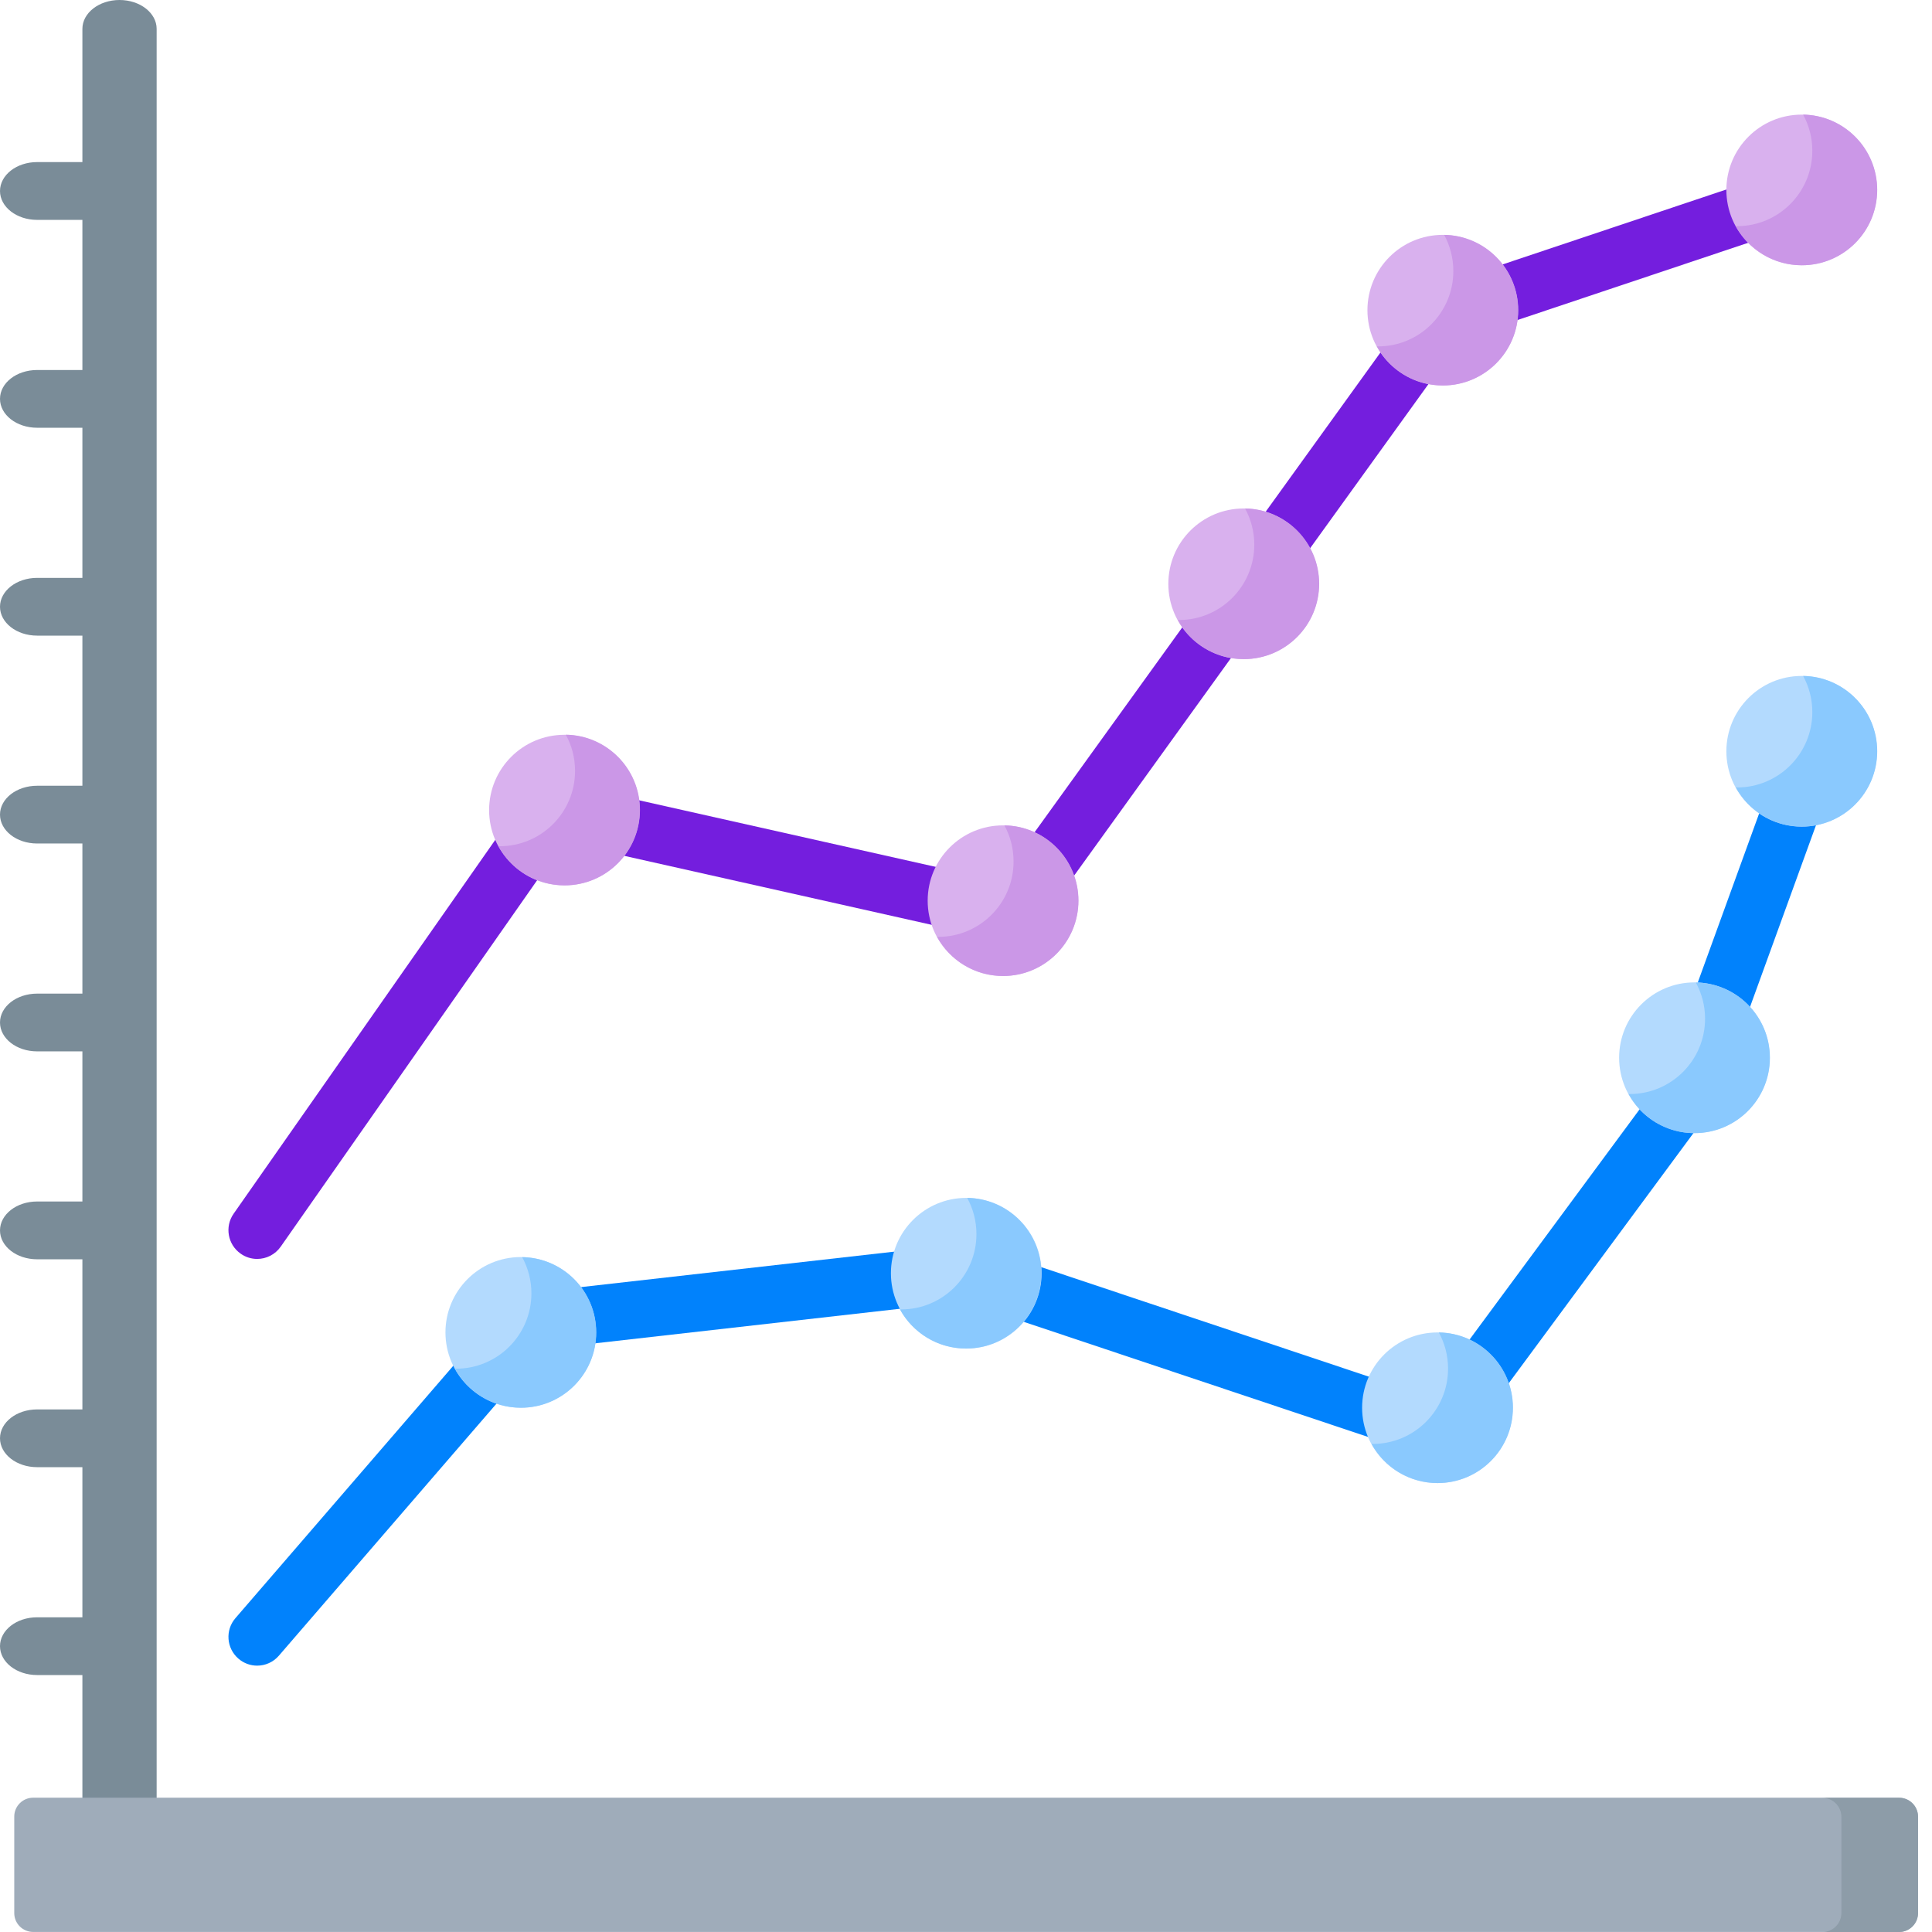 <svg width="37" height="37" viewBox="0 0 37 37" fill="none" xmlns="http://www.w3.org/2000/svg">
<g clip-path="url(#clip0_13_203)">
<path d="M4.925 24.11C4.816 24.11 4.706 24.078 4.61 24.01C4.361 23.836 4.3 23.493 4.474 23.244L10.106 15.197C10.233 15.014 10.459 14.927 10.677 14.976L19.138 16.875L27.192 5.704C27.259 5.61 27.354 5.54 27.463 5.504L34.599 3.114C34.887 3.018 35.199 3.173 35.295 3.461C35.391 3.749 35.236 4.061 34.948 4.158L27.98 6.491L19.818 17.813C19.689 17.992 19.467 18.077 19.252 18.028L10.796 16.13L5.376 23.875C5.269 24.028 5.098 24.11 4.925 24.11Z" fill="#741EDE"/>
<path d="M10.81 16.957C11.607 16.957 12.252 16.311 12.252 15.515C12.252 14.718 11.607 14.072 10.81 14.072C10.013 14.072 9.367 14.718 9.367 15.515C9.367 16.311 10.013 16.957 10.81 16.957Z" fill="#D9B1EE"/>
<path d="M19.208 18.692C20.005 18.692 20.651 18.046 20.651 17.249C20.651 16.453 20.005 15.807 19.208 15.807C18.412 15.807 17.766 16.453 17.766 17.249C17.766 18.046 18.412 18.692 19.208 18.692Z" fill="#D9B1EE"/>
<path d="M23.818 12.623C24.614 12.623 25.26 11.978 25.26 11.181C25.26 10.384 24.614 9.738 23.818 9.738C23.021 9.738 22.375 10.384 22.375 11.181C22.375 11.978 23.021 12.623 23.818 12.623Z" fill="#D9B1EE"/>
<path d="M27.63 7.383C28.427 7.383 29.073 6.737 29.073 5.941C29.073 5.144 28.427 4.498 27.63 4.498C26.833 4.498 26.188 5.144 26.188 5.941C26.188 6.737 26.833 7.383 27.63 7.383Z" fill="#D9B1EE"/>
<path d="M34.505 5.08C35.302 5.08 35.948 4.435 35.948 3.638C35.948 2.841 35.302 2.195 34.505 2.195C33.708 2.195 33.062 2.841 33.062 3.638C33.062 4.435 33.708 5.08 34.505 5.08Z" fill="#D9B1EE"/>
<path d="M35.951 3.637C35.951 4.434 35.305 5.08 34.508 5.08C33.962 5.08 33.488 4.777 33.242 4.33C33.25 4.331 33.258 4.331 33.266 4.331C34.062 4.331 34.708 3.685 34.708 2.888C34.708 2.637 34.644 2.401 34.532 2.195C35.318 2.207 35.951 2.848 35.951 3.637Z" fill="#CB97E7"/>
<path d="M29.076 5.94C29.076 6.736 28.43 7.382 27.633 7.382C27.087 7.382 26.613 7.079 26.367 6.633C26.375 6.634 26.383 6.634 26.391 6.634C27.187 6.634 27.833 5.988 27.833 5.191C27.833 4.94 27.769 4.703 27.657 4.498C28.442 4.51 29.076 5.151 29.076 5.94Z" fill="#CB97E7"/>
<path d="M25.264 11.18C25.264 11.976 24.618 12.623 23.82 12.623C23.275 12.623 22.8 12.32 22.555 11.873C22.562 11.874 22.57 11.874 22.578 11.874C23.375 11.874 24.021 11.228 24.021 10.431C24.021 10.18 23.957 9.944 23.844 9.738C24.63 9.75 25.264 10.391 25.264 11.18Z" fill="#CB97E7"/>
<path d="M20.654 17.248C20.654 18.045 20.008 18.691 19.211 18.691C18.666 18.691 18.191 18.388 17.945 17.942C17.953 17.942 17.961 17.942 17.969 17.942C18.765 17.942 19.411 17.296 19.411 16.5C19.411 16.248 19.348 16.012 19.235 15.807C20.021 15.818 20.654 16.459 20.654 17.248Z" fill="#CB97E7"/>
<path d="M12.256 15.512C12.256 16.308 11.61 16.955 10.813 16.955C10.267 16.955 9.793 16.652 9.547 16.205C9.554 16.206 9.562 16.206 9.57 16.206C10.367 16.206 11.013 15.56 11.013 14.763C11.013 14.512 10.949 14.276 10.836 14.07C11.622 14.082 12.256 14.723 12.256 15.512Z" fill="#CB97E7"/>
<path d="M4.925 31.899C4.797 31.899 4.67 31.855 4.566 31.765C4.336 31.566 4.31 31.219 4.509 30.989L9.717 24.956C9.807 24.852 9.934 24.785 10.071 24.769L18.444 23.821C18.523 23.811 18.604 23.82 18.68 23.846L27.341 26.741L31.857 20.626L34.19 14.2C34.294 13.915 34.609 13.768 34.895 13.871C35.181 13.975 35.328 14.29 35.224 14.576L32.864 21.077C32.846 21.126 32.821 21.173 32.789 21.216L27.989 27.716C27.847 27.908 27.598 27.987 27.372 27.911L18.446 24.927L10.409 25.838L5.341 31.708C5.233 31.834 5.079 31.899 4.925 31.899Z" fill="#0182FC"/>
<path d="M34.505 15.831C35.302 15.831 35.948 15.185 35.948 14.388C35.948 13.591 35.302 12.945 34.505 12.945C33.708 12.945 33.062 13.591 33.062 14.388C33.062 15.185 33.708 15.831 34.505 15.831Z" fill="#B3DAFE"/>
<path d="M32.45 21.7C33.247 21.7 33.893 21.054 33.893 20.257C33.893 19.46 33.247 18.814 32.45 18.814C31.654 18.814 31.008 19.46 31.008 20.257C31.008 21.054 31.654 21.7 32.45 21.7Z" fill="#B3DAFE"/>
<path d="M27.529 28.403C28.325 28.403 28.971 27.757 28.971 26.96C28.971 26.163 28.325 25.518 27.529 25.518C26.732 25.518 26.086 26.163 26.086 26.96C26.086 27.757 26.732 28.403 27.529 28.403Z" fill="#B3DAFE"/>
<path d="M18.505 25.827C19.302 25.827 19.948 25.181 19.948 24.384C19.948 23.587 19.302 22.941 18.505 22.941C17.708 22.941 17.062 23.587 17.062 24.384C17.062 25.181 17.708 25.827 18.505 25.827Z" fill="#B3DAFE"/>
<path d="M9.974 26.959C10.771 26.959 11.416 26.314 11.416 25.517C11.416 24.72 10.771 24.074 9.974 24.074C9.177 24.074 8.531 24.72 8.531 25.517C8.531 26.314 9.177 26.959 9.974 26.959Z" fill="#B3DAFE"/>
<path d="M35.951 14.387C35.951 15.184 35.305 15.83 34.508 15.83C33.962 15.83 33.488 15.527 33.242 15.08C33.25 15.081 33.258 15.081 33.266 15.081C34.062 15.081 34.708 14.435 34.708 13.638C34.708 13.387 34.644 13.151 34.532 12.945C35.318 12.957 35.951 13.598 35.951 14.387Z" fill="#8AC9FE"/>
<path d="M33.896 20.258C33.896 21.055 33.25 21.701 32.453 21.701C31.908 21.701 31.433 21.398 31.188 20.951C31.195 20.952 31.203 20.952 31.21 20.952C32.007 20.952 32.654 20.306 32.654 19.509C32.654 19.259 32.59 19.023 32.477 18.816C33.262 18.828 33.896 19.47 33.896 20.258Z" fill="#8AC9FE"/>
<path d="M28.975 26.959C28.975 27.756 28.329 28.402 27.532 28.402C26.987 28.402 26.511 28.099 26.266 27.652C26.274 27.653 26.281 27.653 26.289 27.653C27.085 27.653 27.732 27.007 27.732 26.211C27.732 25.959 27.668 25.723 27.555 25.518C28.341 25.529 28.975 26.169 28.975 26.959Z" fill="#8AC9FE"/>
<path d="M19.943 24.383C19.943 25.18 19.297 25.826 18.5 25.826C17.955 25.826 17.48 25.524 17.234 25.076C17.242 25.077 17.25 25.077 17.257 25.077C18.054 25.077 18.7 24.432 18.7 23.634C18.7 23.384 18.636 23.148 18.523 22.941C19.309 22.953 19.943 23.594 19.943 24.383Z" fill="#8AC9FE"/>
<path d="M11.419 25.518C11.419 26.314 10.774 26.96 9.977 26.96C9.431 26.96 8.957 26.657 8.711 26.211C8.718 26.212 8.726 26.212 8.734 26.212C9.531 26.212 10.177 25.566 10.177 24.769C10.177 24.518 10.113 24.282 10 24.076C10.786 24.088 11.419 24.729 11.419 25.518Z" fill="#8AC9FE"/>
<path d="M2.289 0C1.896 0 1.578 0.248 1.578 0.553V3.104H0.711C0.318 3.104 0 3.352 0 3.658C0 3.963 0.318 4.211 0.711 4.211H1.578V7.086H0.711C0.318 7.086 0 7.333 0 7.639C0 7.944 0.318 8.192 0.711 8.192H1.578V11.067H0.711C0.318 11.067 0 11.315 0 11.62C0 11.925 0.318 12.173 0.711 12.173H1.578V15.048H0.711C0.318 15.048 0 15.296 0 15.601C0 15.907 0.318 16.154 0.711 16.154H1.578V19.029H0.711C0.318 19.029 0 19.277 0 19.582C0 19.888 0.318 20.135 0.711 20.135H1.578V23.01H0.711C0.318 23.01 0 23.258 0 23.564C0 23.869 0.318 24.117 0.711 24.117H1.578V26.992H0.711C0.318 26.992 0 27.239 0 27.545C0 27.85 0.318 28.098 0.711 28.098H1.578V30.973H0.711C0.318 30.973 0 31.22 0 31.526C0 31.831 0.318 32.079 0.711 32.079H1.578V35.447C1.578 35.752 1.896 36 2.289 36C2.682 36 3 35.752 3 35.447V0.553C3 0.248 2.682 0 2.289 0Z" fill="#7A8C98"/>
<path d="M36.372 36.999H0.635C0.435 36.999 0.273 36.837 0.273 36.638V34.789C0.273 34.59 0.435 34.428 0.635 34.428H36.372C36.572 34.428 36.733 34.59 36.733 34.789V36.638C36.734 36.837 36.572 36.999 36.372 36.999Z" fill="#9FACBA"/>
<path d="M36.732 34.796V36.634C36.732 36.837 36.568 37.001 36.365 37.001H34.898C35.101 37.001 35.265 36.837 35.265 36.634V34.796C35.265 34.594 35.101 34.43 34.898 34.43H36.365C36.568 34.43 36.732 34.594 36.732 34.796Z" fill="#8D9CA8"/>
</g>
<defs>
<clipPath id="clip0_13_203">
<rect width="37" height="37" fill="white"/>
</clipPath>
</defs>
</svg>

